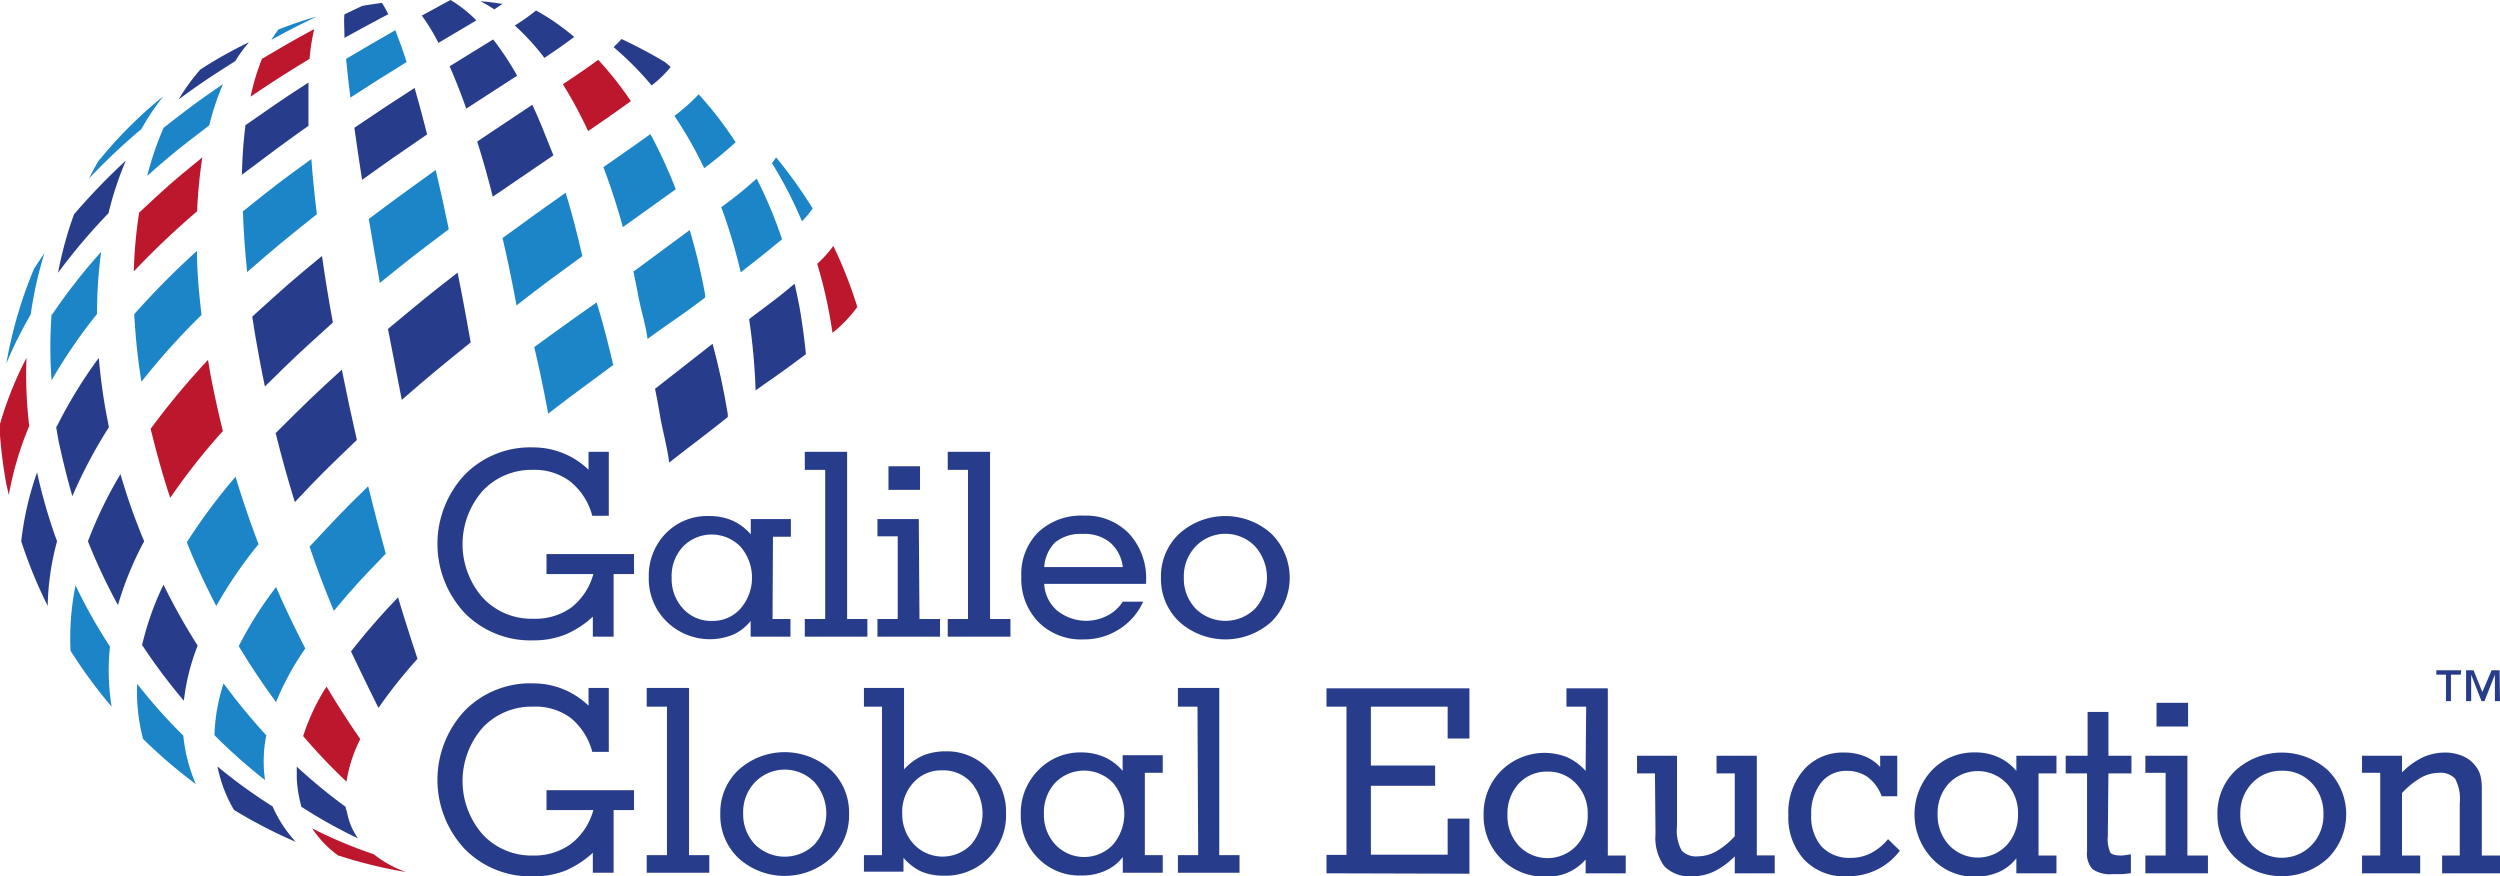 <svg id="Livello_1" data-name="Livello 1" xmlns="http://www.w3.org/2000/svg" viewBox="0 0 181.38 63.59"><defs><style>.cls-1{fill:#1c85c8;}.cls-1,.cls-2,.cls-3,.cls-4{fill-rule:evenodd;}.cls-2,.cls-5{fill:#283c8c;}.cls-3{fill:#bd172e;}.cls-4{fill:#07a7e1;}</style></defs><path class="cls-1" d="M51.74,32.87a29.29,29.29,0,0,1,2.78-.94c-1.38.67-1.77.86-3.29,1.69a8.91,8.91,0,0,1,.51-.75" transform="translate(-31.54 -30.73)"/><path class="cls-2" d="M57.76,31.17c.5-.09,1-.16,1.49-.23a7.3,7.3,0,0,1,.46.82c-1.29.69-1.73.92-3.18,1.72,0-.68-.05-1.26,0-1.71l1.27-.6" transform="translate(-31.54 -30.73)"/><path class="cls-2" d="M66.38,30.81c.54.05,1.08.12,1.62.2l-.6.4q-.51-.33-1-.6" transform="translate(-31.54 -30.73)"/><path class="cls-2" d="M76.63,33.56a34.53,34.53,0,0,1,3.18,1.69l.39.34a8.45,8.45,0,0,1-1.38,1.34,23.4,23.4,0,0,0-2.76-2.78c.3-.3.46-.45.57-.59" transform="translate(-31.54 -30.73)"/><path class="cls-2" d="M68.89,32.58a14.07,14.07,0,0,0,1.54-1.09,16.77,16.77,0,0,1,2.77,1.92c-.93.68-1,.74-2.16,1.52a17.62,17.62,0,0,0-2.15-2.35" transform="translate(-31.54 -30.73)"/><path class="cls-2" d="M62.13,31.87c.7-.38,1.4-.77,2.1-1.14a9.47,9.47,0,0,1,1.87,1.48l-2.75,1.63a14.74,14.74,0,0,0-1.22-2" transform="translate(-31.54 -30.73)"/><path class="cls-3" d="M31.54,61.7a1.48,1.48,0,0,0,0-.21,25.67,25.67,0,0,1,1.92-4.79,31.85,31.85,0,0,0,.2,4.94,23.41,23.41,0,0,0-1.48,5L32,65.86a33.44,33.44,0,0,1-.5-4.16" transform="translate(-31.54 -30.73)"/><path class="cls-1" d="M32,57.1a31.93,31.93,0,0,1,2-6.85c.2-.32.45-.69.77-1.17a28.08,28.08,0,0,0-1,4.46A30.61,30.61,0,0,0,32,57.1" transform="translate(-31.54 -30.73)"/><path class="cls-1" d="M38.78,42.3a31.75,31.75,0,0,1,4.61-4.59,18.25,18.25,0,0,0-1.59,2.38A45.24,45.24,0,0,0,38,43.68q.34-.7.75-1.38" transform="translate(-31.54 -30.73)"/><path class="cls-2" d="M46.05,35.79a31.62,31.62,0,0,1,3.56-2,10.33,10.33,0,0,0-1,1.37c-1.94,1.24-2.35,1.5-4.11,2.78a15,15,0,0,1,1.56-2.15" transform="translate(-31.54 -30.73)"/><path class="cls-1" d="M87.85,42.15a34.57,34.57,0,0,1,2.65,3.7,5.49,5.49,0,0,1-.78.93,29.79,29.79,0,0,0-2.17-4.21l.3-.42" transform="translate(-31.54 -30.73)"/><path class="cls-3" d="M92,48.57A32.13,32.13,0,0,1,93.74,53a9.79,9.79,0,0,1-1.8,1.88c-.07-.46-.15-.93-.23-1.39a34.77,34.77,0,0,0-.88-3.62A8.39,8.39,0,0,0,92,48.57" transform="translate(-31.54 -30.73)"/><path class="cls-3" d="M56.12,92.83a7.42,7.42,0,0,1-1.93-2,33.36,33.36,0,0,0,4.47,1.88A8.14,8.14,0,0,0,61,94a34,34,0,0,1-4.9-1.2" transform="translate(-31.54 -30.73)"/><path class="cls-2" d="M53.4,89.22a9.26,9.26,0,0,1-.33-2c0-.29,0-.58,0-.87a39.79,39.79,0,0,0,3.55,2.92s0,.18.05.22l.06.23a4.05,4.05,0,0,0,.12.47,3.89,3.89,0,0,0,.36.87c.09.17.19.33.29.49a35.8,35.8,0,0,1-4.13-2.31" transform="translate(-31.54 -30.73)"/><path class="cls-2" d="M48.52,89.5a10,10,0,0,1-1.2-3.16,37.42,37.42,0,0,0,4,2.9A9.13,9.13,0,0,0,53,91.81a35.64,35.64,0,0,1-4.47-2.31" transform="translate(-31.54 -30.73)"/><path class="cls-3" d="M53.53,84.15a15.4,15.4,0,0,1,1.7-3.61q1.19,2,2.45,3.81a10.25,10.25,0,0,0-1,3.09,41,41,0,0,1-3.13-3.29" transform="translate(-31.54 -30.73)"/><path class="cls-1" d="M47.1,84.07a13.31,13.31,0,0,1,.66-3.76,46.06,46.06,0,0,0,3.1,3.77,9.55,9.55,0,0,0-.09,3.25,40,40,0,0,1-3.67-3.26" transform="translate(-31.54 -30.73)"/><path class="cls-2" d="M57,78a50.16,50.16,0,0,1,3.42-3.93c.46,1.54.93,3,1.41,4.46A35.9,35.9,0,0,0,59,82.09q-1-2-2-4.11" transform="translate(-31.54 -30.73)"/><path class="cls-1" d="M41.92,84.34a13.46,13.46,0,0,1-.43-4,38.74,38.74,0,0,0,3.35,3.76,11.6,11.6,0,0,0,.91,3.52,36.22,36.22,0,0,1-3.83-3.28" transform="translate(-31.54 -30.73)"/><path class="cls-1" d="M48.86,77.61a27.59,27.59,0,0,1,2.71-4.29c.66,1.54,1.38,3,2.12,4.46a19.67,19.67,0,0,0-2.12,3.89q-1.43-1.94-2.71-4.06" transform="translate(-31.54 -30.73)"/><path class="cls-2" d="M41.84,77.57a21,21,0,0,1,1.56-4.42,46.41,46.41,0,0,0,2.48,4.42,15.75,15.75,0,0,0-1,4,41.62,41.62,0,0,1-3-4" transform="translate(-31.54 -30.73)"/><path class="cls-1" d="M54,70.39c2-2.13,2.26-2.45,4.25-4.38q.61,2.49,1.28,4.89c-1.88,1.95-2.27,2.36-3.77,4.15C55.13,73.54,54.54,72,54,70.39" transform="translate(-31.54 -30.73)"/><path class="cls-1" d="M36.66,78a19.21,19.21,0,0,1,.36-4.8,37.16,37.16,0,0,0,2.5,4.44A16.33,16.33,0,0,0,39.64,82a34.19,34.19,0,0,1-3-4.09" transform="translate(-31.54 -30.73)"/><path class="cls-1" d="M45.09,70.08a41.47,41.47,0,0,1,3.54-4.76c.5,1.66,1.06,3.3,1.67,4.89a31.24,31.24,0,0,0-3.07,4.49c-.77-1.5-1.49-3-2.14-4.63Z" transform="translate(-31.54 -30.73)"/><path class="cls-2" d="M37.92,70a30.67,30.67,0,0,1,2.36-4.87A44.68,44.68,0,0,0,42,70a23.76,23.76,0,0,0-1.9,4.63A41.76,41.76,0,0,1,37.92,70" transform="translate(-31.54 -30.73)"/><path class="cls-2" d="M51.54,62.15c2.3-2.29,2.59-2.58,4.8-4.6q.51,2.56,1.09,5.1c-2.2,2.11-2.66,2.55-4.5,4.51q-.76-2.46-1.39-5" transform="translate(-31.54 -30.73)"/><path class="cls-2" d="M33.08,70A22.71,22.71,0,0,1,34.23,65a38.15,38.15,0,0,0,1.45,5A19.08,19.08,0,0,0,35,74.69,34.31,34.31,0,0,1,33.08,70" transform="translate(-31.54 -30.73)"/><path class="cls-3" d="M42.47,61.84a56.37,56.37,0,0,1,4.16-5c.06.32.11.64.17,1,.26,1.39.57,2.78.91,4.16a46.82,46.82,0,0,0-3.82,4.85c-.55-1.64-1-3.31-1.42-5" transform="translate(-31.54 -30.73)"/><path class="cls-2" d="M85.89,53.88c1.8-1.36,2-1.47,3.3-2.57.12.53.23,1.07.34,1.61q.31,1.76.48,3.51c-1.75,1.3-1.82,1.34-3.65,2.62a45.14,45.14,0,0,0-.47-5.17" transform="translate(-31.54 -30.73)"/><path class="cls-2" d="M59.67,54.61c2.54-2.11,2.8-2.34,5.07-4.1.19.93.37,1.88.55,2.85.14.74.27,1.47.4,2.21-2.31,1.87-2.93,2.37-5,4.17q-.51-2.57-1-5.13" transform="translate(-31.54 -30.73)"/><path class="cls-2" d="M35.65,61.69a34.22,34.22,0,0,1,3.06-5,41.58,41.58,0,0,0,.56,4.15c.06.29.12.59.17.89a34.71,34.71,0,0,0-2.65,5c-.38-1.31-.7-2.63-1-4-.06-.35-.13-.72-.18-1.07" transform="translate(-31.54 -30.73)"/><path class="cls-1" d="M77.52,50.42l4.06-3a45.34,45.34,0,0,1,1.12,4.69,1.55,1.55,0,0,1,0,.21c-2,1.5-1.87,1.33-4.18,3-.15-1.13-.49-2.1-.69-3.22-.11-.59-.23-1.17-.35-1.74" transform="translate(-31.54 -30.73)"/><path class="cls-4" d="M79.36,57.31" transform="translate(-31.54 -30.73)"/><path class="cls-2" d="M49.84,53.7c2.46-2.23,2.77-2.51,5.06-4.4.22,1.54.48,3.15.79,4.83-2.4,2.17-2.83,2.56-4.93,4.64-.15-.69-.28-1.38-.41-2.07-.19-1-.36-2-.51-3" transform="translate(-31.54 -30.73)"/><path class="cls-1" d="M68,48c2.41-1.75,2.5-1.82,4.58-3.29.44,1.45.85,3,1.21,4.6-2.06,1.51-2.76,2-4.79,3.59,0,0,0-.06,0-.09-.31-1.68-.64-3.28-1-4.81" transform="translate(-31.54 -30.73)"/><path class="cls-1" d="M70.3,55.91c2.39-1.73,2.48-1.8,4.53-3.24.43,1.42.83,2.94,1.2,4.54-2,1.49-2.73,2-4.73,3.54a.31.31,0,0,1,0-.08c-.31-1.66-.64-3.25-1-4.76" transform="translate(-31.54 -30.73)"/><path class="cls-2" d="M79.1,58.91l4.14-3.24c.43,1.61.81,3.31,1.1,5.09,0,.08,0,.16,0,.23-2.06,1.64-1.9,1.46-4.25,3.3-.15-1.23-.48-2.27-.68-3.5-.11-.64-.22-1.26-.35-1.88" transform="translate(-31.54 -30.73)"/><path class="cls-1" d="M41.28,53.52a59.9,59.9,0,0,1,4.55-4.59c0,1.48.14,3,.33,4.65a50.79,50.79,0,0,0-4.36,4.85,45.57,45.57,0,0,1-.52-4.91" transform="translate(-31.54 -30.73)"/><path class="cls-1" d="M83.84,45.79c1.35-1,1.68-1.3,2.6-2.1a32.77,32.77,0,0,1,1.84,4.4c-1.39,1.14-1.48,1.21-3,2.4a39.18,39.18,0,0,0-1.4-4.7" transform="translate(-31.54 -30.73)"/><path class="cls-1" d="M58.26,46.64c2.52-1.89,2.72-2,4.89-3.58.32,1.35.64,2.78.95,4.3-2.33,1.76-2.89,2.18-5,3.9-.29-1.62-.55-3.16-.8-4.62" transform="translate(-31.54 -30.73)"/><path class="cls-1" d="M35.33,53.54A41.73,41.73,0,0,1,38.88,49a32.84,32.84,0,0,0-.3,4.51,37.43,37.43,0,0,0-3.3,4.82,33.31,33.31,0,0,1,0-4.8" transform="translate(-31.54 -30.73)"/><path class="cls-1" d="M75.31,42.86c1.84-1.28,2.23-1.55,3.42-2.4a36.4,36.4,0,0,1,1.84,4l-3.84,2.75c-.42-1.54-.9-3-1.42-4.37" transform="translate(-31.54 -30.73)"/><path class="cls-1" d="M49.13,46.09c2.5-2,2.76-2.2,5-3.82.09,1.26.23,2.61.4,4-2.35,1.88-2.92,2.33-5.06,4.2-.16-1.55-.26-3-.31-4.43" transform="translate(-31.54 -30.73)"/><path class="cls-2" d="M66.16,41l4-2.67c.53,1.12,1,2.35,1.53,3.67-1.91,1.31-2.56,1.74-4.4,3-.36-1.44-.74-2.79-1.13-4" transform="translate(-31.54 -30.73)"/><path class="cls-3" d="M41.64,46.15c2.15-2,2.48-2.29,4.58-4a35.51,35.51,0,0,0-.38,3.91,59.42,59.42,0,0,0-4.59,4.36,32.25,32.25,0,0,1,.39-4.29" transform="translate(-31.54 -30.73)"/><path class="cls-1" d="M80.47,39.14a14,14,0,0,0,1.76-1.57,26.74,26.74,0,0,1,2.68,3.48,28,28,0,0,1-2.28,1.88,29.44,29.44,0,0,0-2.16-3.79" transform="translate(-31.54 -30.73)"/><path class="cls-2" d="M57.25,40c2.31-1.56,2.45-1.65,4.37-2.89.29,1,.6,2.15.91,3.37-2.11,1.45-2.68,1.83-4.72,3.3-.21-1.35-.4-2.61-.56-3.78" transform="translate(-31.54 -30.73)"/><path class="cls-2" d="M36.91,46.28a46.87,46.87,0,0,1,3.76-3.9,24.43,24.43,0,0,0-1.26,3.82,44.11,44.11,0,0,0-3.66,4.32,27.23,27.23,0,0,1,1.16-4.24" transform="translate(-31.54 -30.73)"/><path class="cls-3" d="M72.37,36.85c1.35-.91,1.67-1.12,2.57-1.78a24.53,24.53,0,0,1,2.37,3c-1.48,1.06-1.48,1.06-3.1,2.17a32,32,0,0,0-1.84-3.41" transform="translate(-31.54 -30.73)"/><path class="cls-2" d="M49.38,39.79c2.32-1.61,2.56-1.79,4.54-3.07,0,1,0,2,0,3.14-2.22,1.57-2.75,2-4.83,3.55a35.79,35.79,0,0,1,.26-3.62" transform="translate(-31.54 -30.73)"/><path class="cls-2" d="M64.16,35.54l3.16-1.95a21.42,21.42,0,0,1,1.74,2.63l-3.69,2.39c-.4-1.12-.8-2.15-1.21-3.07" transform="translate(-31.54 -30.73)"/><path class="cls-1" d="M43.41,40c2.06-1.6,2.38-1.84,4.31-3.17a18.88,18.88,0,0,0-1,3c-2.17,1.66-2.62,2-4.5,3.66A22.75,22.75,0,0,1,43.41,40" transform="translate(-31.54 -30.73)"/><path class="cls-1" d="M56.65,35c2-1.17,2.05-1.22,3.57-2.08.26.66.54,1.43.82,2.31-1.76,1.09-2.29,1.42-4.08,2.58-.13-1-.23-2-.31-2.81" transform="translate(-31.54 -30.73)"/><path class="cls-3" d="M50.54,35c2-1.17,2.19-1.29,3.8-2.16A14.26,14.26,0,0,0,54,35c-1.89,1.16-2.4,1.48-4.28,2.74a15.91,15.91,0,0,1,.8-2.67" transform="translate(-31.54 -30.73)"/><path class="cls-5" d="M210.07,79.68h-.71V81.6H209V79.68h-.7v-.32h1.81Zm2.85,1.92h-.37V79.68h0l-.76,1.92h-.21l-.75-1.92h0V81.6h-.37V79.36H211l.64,1.58.67-1.58h.58Z" transform="translate(-31.54 -30.73)"/><path class="cls-5" d="M127.78,94.09V92.75h1.45V82h-1.45V80.67h10.37v3.64h-1.58V82H131v4.27h4.66v1.47H131v5h5.57V90.12h1.58v4Z" transform="translate(-31.54 -30.73)"/><path class="cls-5" d="M146.62,82h-1.43V80.67h3V92.8h1.3v1.29h-2.91v-1a3.61,3.61,0,0,1-2.9,1.24,4.38,4.38,0,0,1-4.5-4.48,4.4,4.4,0,0,1,1.26-3.19,4.46,4.46,0,0,1,4.78-1,4,4,0,0,1,1.36,1Zm-5.71,7.84a3.17,3.17,0,0,0,.83,2.26,2.88,2.88,0,0,0,4.16,0,3.17,3.17,0,0,0,.83-2.26,3.09,3.09,0,0,0-.83-2.24,2.74,2.74,0,0,0-2.08-.89,2.78,2.78,0,0,0-2.1.88A3.2,3.2,0,0,0,140.91,89.82Z" transform="translate(-31.54 -30.73)"/><path class="cls-5" d="M151.61,86.84h-1.3V85.56h2.9v5.12a3,3,0,0,0,.34,1.76,1.44,1.44,0,0,0,1.17.42,2.74,2.74,0,0,0,1.33-.36,5.49,5.49,0,0,0,1.35-1.1V86.84h-1.32V85.56H159v7.23h1.3v1.3h-2.9V92.86a5.55,5.55,0,0,1-1.51,1.1,3.69,3.69,0,0,1-1.6.35,2.58,2.58,0,0,1-2-.73,3.5,3.5,0,0,1-.64-2.34Z" transform="translate(-31.54 -30.73)"/><path class="cls-5" d="M168.52,91.61l.86.84a4.69,4.69,0,0,1-1.69,1.39,4.86,4.86,0,0,1-2.17.47,4,4,0,0,1-3.08-1.21,4.51,4.51,0,0,1-1.15-3.24,4.7,4.7,0,0,1,1.12-3.28,3.74,3.74,0,0,1,2.93-1.25,3.88,3.88,0,0,1,1.46.26,3,3,0,0,1,1.15.79v-.82h1.24V88.5h-1.13a3.07,3.07,0,0,0-1-1.38,2.58,2.58,0,0,0-1.55-.46,2.26,2.26,0,0,0-1.86.88,3.57,3.57,0,0,0-.7,2.32,3.29,3.29,0,0,0,.75,2.29,2.76,2.76,0,0,0,2.11.82,3.17,3.17,0,0,0,1.46-.34A3.94,3.94,0,0,0,168.52,91.61Z" transform="translate(-31.54 -30.73)"/><path class="cls-5" d="M179.44,92.8h1.3v1.29h-2.91V93a3.33,3.33,0,0,1-1.28,1,4.34,4.34,0,0,1-1.73.34A4.19,4.19,0,0,1,171.7,93a4.67,4.67,0,0,1,0-6.38,4.19,4.19,0,0,1,3.12-1.3,4,4,0,0,1,1.69.34,3.65,3.65,0,0,1,1.32,1V85.56h2.91v1.28h-1.3Zm-7.32-3a3.18,3.18,0,0,0,.84,2.26,2.88,2.88,0,0,0,4.16,0,3.21,3.21,0,0,0,.83-2.26,3.13,3.13,0,0,0-.83-2.24,2.91,2.91,0,0,0-4.18,0A3.17,3.17,0,0,0,172.12,89.82Z" transform="translate(-31.54 -30.73)"/><path class="cls-5" d="M184.47,91.07v.28a2.45,2.45,0,0,0,.18,1.24c.11.14.39.21.81.21a4.28,4.28,0,0,0,.59-.08h.09v1.36l-.59.07-.74,0a2.21,2.21,0,0,1-1.45-.36,1.65,1.65,0,0,1-.4-1.28V86.84h-1.55V85.56H183V82.38h1.51v3.18h1.67v1.28h-1.67Z" transform="translate(-31.54 -30.73)"/><path class="cls-5" d="M190.24,92.8h1.49v1.29h-4.54V92.8h1.47v-6h-1.47V85.56h3.05ZM188,83.44V81.72h2.29v1.72Z" transform="translate(-31.54 -30.73)"/><path class="cls-5" d="M192.42,89.8a4.25,4.25,0,0,1,1.33-3.19,5,5,0,0,1,6.68,0,4.5,4.5,0,0,1,0,6.39,4.94,4.94,0,0,1-6.68,0A4.26,4.26,0,0,1,192.42,89.8Zm1.66,0a3.11,3.11,0,0,0,.86,2.25,3,3,0,0,0,4.31,0,3.12,3.12,0,0,0,.86-2.26,3.15,3.15,0,0,0-.86-2.26,2.87,2.87,0,0,0-2.16-.88,2.9,2.9,0,0,0-2.15.89A3.14,3.14,0,0,0,194.08,89.8Z" transform="translate(-31.54 -30.73)"/><path class="cls-5" d="M211.62,92.8h1.3v1.29h-4.2V92.8H210V89a3.12,3.12,0,0,0-.34-1.78,1.44,1.44,0,0,0-1.17-.42,2.74,2.74,0,0,0-1.32.36,5.82,5.82,0,0,0-1.36,1.11V92.8h1.32v1.29h-4.22V92.8h1.32v-6h-1.32V85.56h2.9v1.21a5.47,5.47,0,0,1,1.5-1.09,3.89,3.89,0,0,1,1.61-.35,3.19,3.19,0,0,1,1.31.26,2.25,2.25,0,0,1,.94.75,1.86,1.86,0,0,1,.33.66,4.19,4.19,0,0,1,.1,1.07V92.8Z" transform="translate(-31.54 -30.73)"/><path class="cls-5" d="M76.06,94.05H74.55V92.6a6.94,6.94,0,0,1-2,1.3,6.16,6.16,0,0,1-2.31.41,6.68,6.68,0,0,1-5-2,7.35,7.35,0,0,1,0-10,6.65,6.65,0,0,1,5-2,5.76,5.76,0,0,1,4,1.62V80.64h1.47v4.64H74.51a4.69,4.69,0,0,0-1.59-2.48A4.27,4.27,0,0,0,70.2,82a4.85,4.85,0,0,0-3.64,1.52,5.87,5.87,0,0,0,0,7.75,4.82,4.82,0,0,0,3.64,1.53A4.5,4.5,0,0,0,73,91.93a4.64,4.64,0,0,0,1.59-2.43H71.19V88.06h6.35V89.5H76.06Z" transform="translate(-31.54 -30.73)"/><path class="cls-5" d="M79.93,82H78.46V80.64h3.07V92.77H83v1.28H78.46V92.77h1.47Z" transform="translate(-31.54 -30.73)"/><path class="cls-5" d="M83.8,89.77a4.22,4.22,0,0,1,1.33-3.19,5,5,0,0,1,6.68,0,4.22,4.22,0,0,1,1.33,3.19A4.27,4.27,0,0,1,91.81,93a5,5,0,0,1-6.68,0A4.27,4.27,0,0,1,83.8,89.77Zm1.66,0A3.14,3.14,0,0,0,86.32,92a3.07,3.07,0,0,0,4.31,0,3.4,3.4,0,0,0,0-4.52,3,3,0,0,0-4.31,0A3.11,3.11,0,0,0,85.46,89.77Z" transform="translate(-31.54 -30.73)"/><path class="cls-5" d="M94.22,82V80.64h2.91v5.91a4.15,4.15,0,0,1,1.36-1,4.38,4.38,0,0,1,1.66-.31,4.16,4.16,0,0,1,3.12,1.3,4.4,4.4,0,0,1,1.26,3.2A4.37,4.37,0,0,1,100,94.26a4.15,4.15,0,0,1-1.6-.29,4,4,0,0,1-1.31-1v1H94.22V92.77h1.31V82ZM97,89.79A3.16,3.16,0,0,0,97.86,92,2.88,2.88,0,0,0,102,92a3.48,3.48,0,0,0,0-4.5,2.74,2.74,0,0,0-2.1-.88,2.71,2.71,0,0,0-2.08.88A3.13,3.13,0,0,0,97,89.79Z" transform="translate(-31.54 -30.73)"/><path class="cls-5" d="M114.6,92.77h1.3v1.28H113V92.91a3.24,3.24,0,0,1-1.28,1,4.14,4.14,0,0,1-1.73.34A4.19,4.19,0,0,1,106.86,93a4.36,4.36,0,0,1-1.26-3.18,4.4,4.4,0,0,1,1.26-3.2,4.23,4.23,0,0,1,3.12-1.3,4.14,4.14,0,0,1,1.69.34,3.65,3.65,0,0,1,1.32,1V85.52h2.91V86.8h-1.3Zm-7.32-3a3.14,3.14,0,0,0,.84,2.25,2.88,2.88,0,0,0,4.16,0,3.46,3.46,0,0,0,0-4.5,2.92,2.92,0,0,0-4.18,0A3.13,3.13,0,0,0,107.28,89.79Z" transform="translate(-31.54 -30.73)"/><path class="cls-5" d="M118.42,82H117V80.64H120V92.77h1.47v1.28H117V92.77h1.47Z" transform="translate(-31.54 -30.73)"/><path class="cls-5" d="M76.06,76.92H74.55V75.47a6.74,6.74,0,0,1-2,1.3,6.17,6.17,0,0,1-2.31.42,6.69,6.69,0,0,1-5-2,7.35,7.35,0,0,1,0-10,6.65,6.65,0,0,1,5-2,5.76,5.76,0,0,1,4,1.62V63.51h1.47v4.64H74.51a4.73,4.73,0,0,0-1.59-2.48,4.27,4.27,0,0,0-2.72-.85,4.85,4.85,0,0,0-3.64,1.52,5.87,5.87,0,0,0,0,7.75,4.82,4.82,0,0,0,3.64,1.53A4.5,4.5,0,0,0,73,74.8a4.65,4.65,0,0,0,1.59-2.42H71.19V70.93h6.35v1.45H76.06Z" transform="translate(-31.54 -30.73)"/><path class="cls-5" d="M87.59,75.64h1.3v1.28H86V75.78a3.39,3.39,0,0,1-1.28,1,4.48,4.48,0,0,1-4.86-1,4.35,4.35,0,0,1-1.25-3.18,4.4,4.4,0,0,1,1.26-3.2A4.19,4.19,0,0,1,83,68.17a4.13,4.13,0,0,1,1.68.33,3.8,3.8,0,0,1,1.33,1V68.39h2.91v1.28h-1.3Zm-7.32-3a3.17,3.17,0,0,0,.83,2.25,2.74,2.74,0,0,0,2.09.89,2.68,2.68,0,0,0,2.07-.89,3.43,3.43,0,0,0,0-4.5,2.91,2.91,0,0,0-4.17,0A3.13,3.13,0,0,0,80.27,72.66Z" transform="translate(-31.54 -30.73)"/><path class="cls-5" d="M91.41,64.82H89.93V63.51H93V75.64h1.47v1.28H89.93V75.64h1.48Z" transform="translate(-31.54 -30.73)"/><path class="cls-5" d="M98.25,75.64h1.49v1.28H95.2V75.64h1.47v-6H95.2V68.39h3ZM96,66.27V64.56h2.29v1.71Z" transform="translate(-31.54 -30.73)"/><path class="cls-5" d="M101.77,64.82H100.3V63.51h3.07V75.64h1.48v1.28H100.3V75.64h1.47Z" transform="translate(-31.54 -30.73)"/><path class="cls-5" d="M114.48,74.38a4.55,4.55,0,0,1-1.74,2,4.69,4.69,0,0,1-2.59.74,4.36,4.36,0,0,1-3.27-1.26,4.49,4.49,0,0,1-1.24-3.32,4.27,4.27,0,0,1,1.23-3.2,4.53,4.53,0,0,1,3.29-1.2,4.34,4.34,0,0,1,3.29,1.3,4.76,4.76,0,0,1,1.24,3.45v.2H107.3a2.72,2.72,0,0,0,.94,1.94,3.35,3.35,0,0,0,3.63.37A2.89,2.89,0,0,0,113,74.38Zm-7.18-2.51H113a2.77,2.77,0,0,0-.92-1.78,2.91,2.91,0,0,0-2-.62,2.94,2.94,0,0,0-2,.62A2.81,2.81,0,0,0,107.3,71.87Z" transform="translate(-31.54 -30.73)"/><path class="cls-5" d="M115.77,72.64a4.23,4.23,0,0,1,1.33-3.19,5,5,0,0,1,6.68,0,4.5,4.5,0,0,1,0,6.39,5,5,0,0,1-6.68,0A4.27,4.27,0,0,1,115.77,72.64Zm1.66,0a3.14,3.14,0,0,0,.86,2.25,3.07,3.07,0,0,0,4.31,0,3.4,3.4,0,0,0,0-4.52,3,3,0,0,0-4.31,0A3.14,3.14,0,0,0,117.43,72.64Z" transform="translate(-31.54 -30.73)"/></svg>